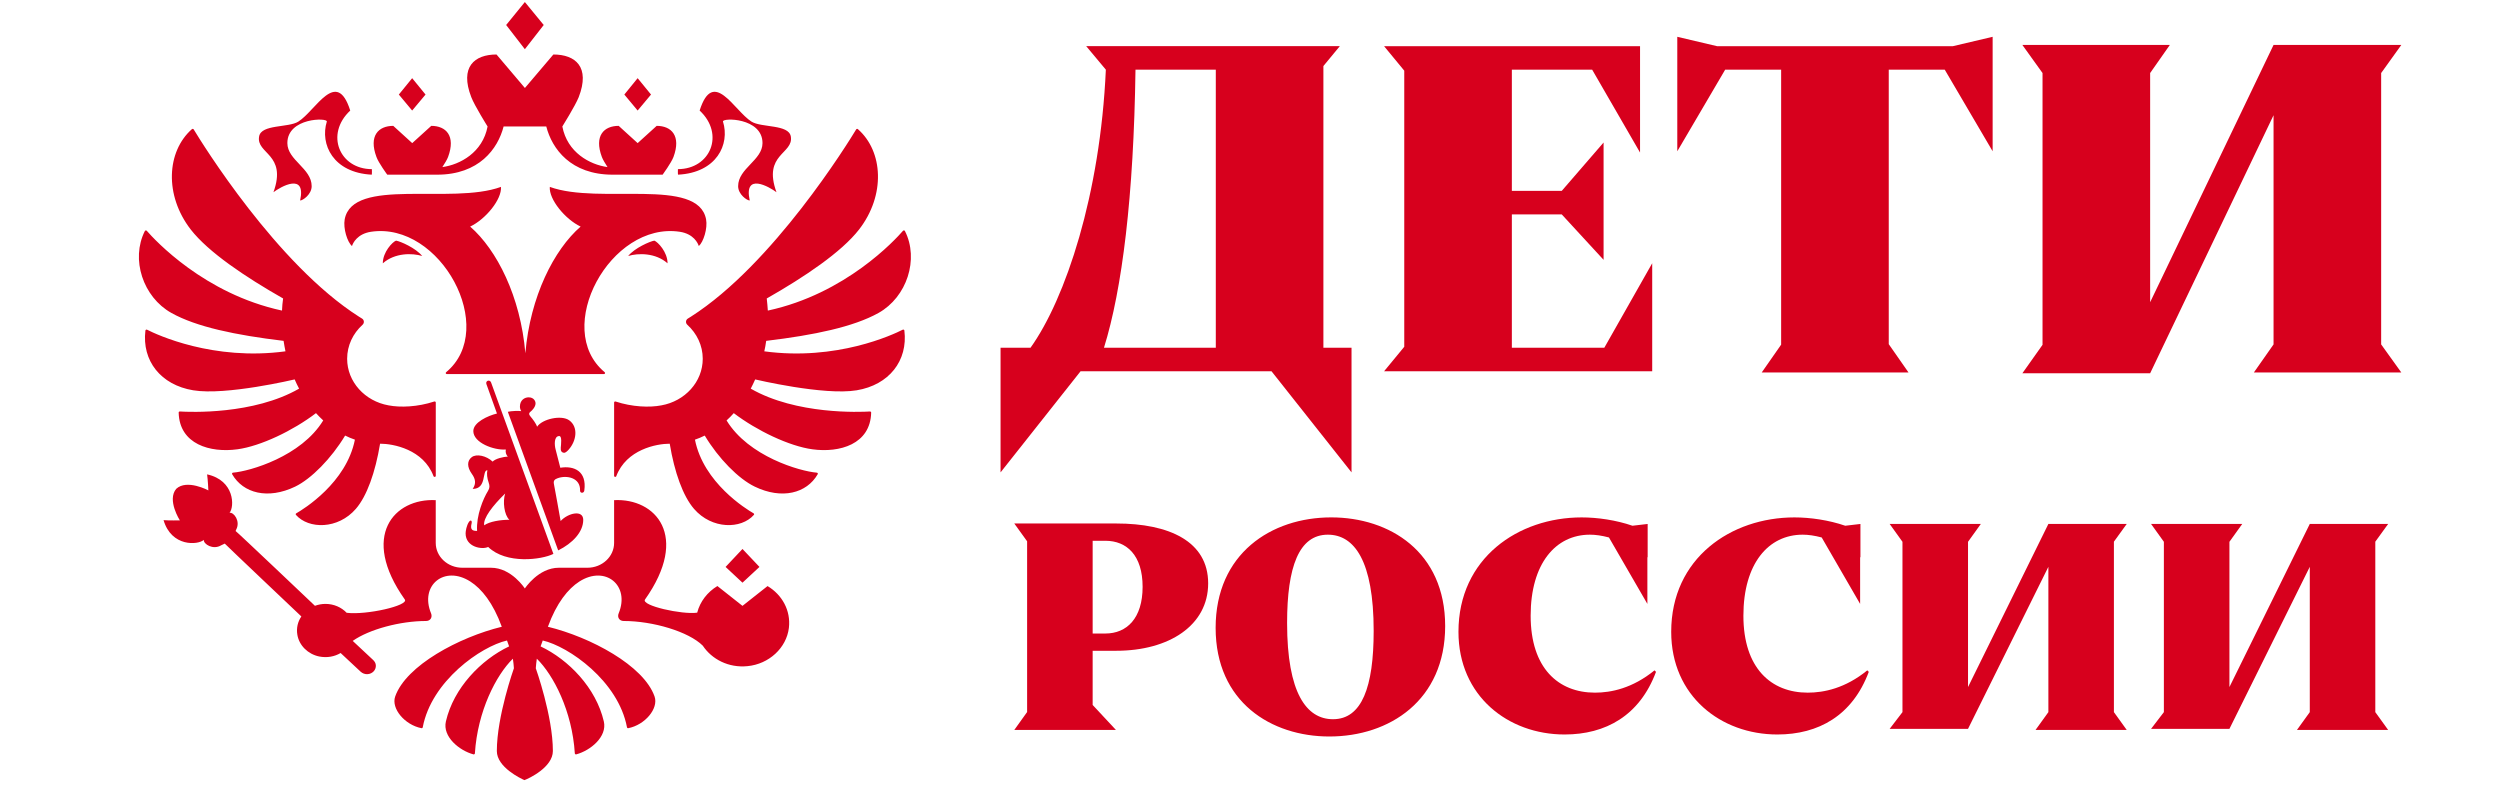 <?xml version="1.0" encoding="utf-8"?>
<!-- Generator: Adobe Illustrator 16.0.0, SVG Export Plug-In . SVG Version: 6.00 Build 0)  -->
<!DOCTYPE svg PUBLIC "-//W3C//DTD SVG 1.1//EN" "http://www.w3.org/Graphics/SVG/1.1/DTD/svg11.dtd">
<svg version="1.1" id="Слой_1" xmlns="http://www.w3.org/2000/svg" xmlns:xlink="http://www.w3.org/1999/xlink" x="0px" y="0px"
	 width="162px" height="51px" viewBox="0 0 162 51" enable-background="new 0 0 162 51" xml:space="preserve">
<g>
	<path fill-rule="evenodd" clip-rule="evenodd" fill="#D7001D" d="M31.376,34.04c-0.083-0.457,0.552-1.276,1.359-2.061
		c-0.17,0.512-0.063,1.398,0.272,1.702C32.425,33.682,31.727,33.791,31.376,34.04z M31.518,24.886l0.685,1.91
		c-0.587,0.142-1.532,0.572-1.532,1.138c0,0.757,1.335,1.254,2.108,1.194c-0.036,0.169,0.007,0.326,0.126,0.464
		c-0.281,0-0.809,0.132-0.982,0.32c-0.409-0.383-1.052-0.521-1.354-0.288c-0.307,0.233-0.315,0.632,0.004,1.08
		c0.225,0.311,0.307,0.618,0.056,0.977c0.933,0,0.587-1.21,0.953-1.21c-0.048,0.233-0.02,0.509,0.086,0.809
		c0.07,0.2,0.07,0.343-0.048,0.535c-0.303,0.485-0.768,1.588-0.705,2.589c-0.303,0-0.461-0.075-0.354-0.493
		c0.039-0.157-0.055-0.269-0.181-0.079c-0.142,0.213-0.209,0.576-0.209,0.729c0,0.892,1.061,1.072,1.462,0.882
		c1.169,1.131,3.462,0.832,4.227,0.449l-4.039-11.111C31.738,24.57,31.446,24.669,31.518,24.886z M36.13,30.991
		c0.579-0.217,1.489-0.044,1.458,0.796c-0.008,0.192,0.256,0.192,0.276-0.005c0.172-1.256-0.669-1.618-1.556-1.472
		c-0.11-0.431-0.201-0.808-0.304-1.183c-0.083-0.304-0.109-0.871,0.236-0.871c0.189,0,0.115,0.528,0.098,0.758
		c-0.019,0.2,0.056,0.318,0.217,0.326c0.099,0.003,0.225-0.126,0.299-0.209c0.509-0.574,0.627-1.465,0.032-1.895
		c-0.497-0.362-1.741-0.095-2.083,0.417c-0.052-0.192-0.296-0.512-0.414-0.648c-0.118-0.139-0.146-0.229,0.012-0.347
		c0.075-0.061,0.303-0.284,0.303-0.521c0-0.138-0.109-0.39-0.449-0.39c-0.264,0-0.563,0.186-0.563,0.598
		c0,0.096,0.024,0.194,0.083,0.296c-0.168-0.026-0.63-0.015-0.867,0.044l3.262,8.981c0.934-0.461,1.624-1.193,1.624-1.978
		c0-0.674-0.985-0.449-1.465,0.075c-0.154-0.851-0.287-1.636-0.438-2.416C35.852,31.133,35.958,31.055,36.13,30.991z M48.113,39.26
		l-1.626-1.285c-0.646,0.391-1.123,1.005-1.309,1.726c-0.98,0.138-3.646-0.456-3.383-0.85c2.919-4.125,0.686-6.579-2.001-6.441v2.77
		c0,0.891-0.776,1.61-1.73,1.61h-1.851c-1.332,0-2.203,1.344-2.203,1.344s-0.862-1.344-2.194-1.344h-1.855
		c-0.953,0-1.725-0.72-1.725-1.61v-2.77c-2.687-0.138-4.925,2.316-2.002,6.441c0.26,0.389-2.481,1.016-3.77,0.858
		c-0.339-0.354-0.827-0.576-1.375-0.576c-0.232,0-0.461,0.044-0.681,0.123c0,0-5.05-4.798-5.141-4.846l0.039-0.095
		c0.288-0.539-0.15-1.131-0.429-1.087c0.323-0.391,0.334-2.096-1.457-2.489c0.051,0.343,0.082,1.039,0.082,1.039
		s-1.387-0.748-2.083-0.102c-0.611,0.726,0.236,2.044,0.236,2.044s-0.709,0.017-1.056-0.015c0.512,1.745,2.233,1.618,2.607,1.279
		c-0.023,0.275,0.599,0.67,1.127,0.351l0.232-0.11c0.039,0.056,4.963,4.721,4.963,4.721c-0.228,0.333-0.334,0.747-0.259,1.189
		c0.114,0.688,0.686,1.256,1.414,1.405c0.516,0.103,1.001,0.005,1.39-0.225l1.3,1.214c0.118,0.104,0.276,0.169,0.449,0.157
		c0.319-0.024,0.556-0.28,0.532-0.579c-0.008-0.135-0.08-0.248-0.17-0.336l-1.328-1.241c1.075-0.755,3.085-1.29,4.751-1.29
		c0.292,0,0.425-0.249,0.327-0.493c-0.753-1.82,0.866-3.14,2.545-2.063c0.733,0.468,1.477,1.39,2.037,2.93
		c-2.753,0.671-6.208,2.509-6.909,4.522c-0.268,0.775,0.618,1.836,1.701,2.049c0.02,0.004,0.036,0,0.055-0.008
		c0.015-0.011,0.027-0.032,0.031-0.047c0.564-3.006,3.781-5.244,5.46-5.626l0.137,0.382c-1.823,0.867-3.593,2.691-4.096,4.861
		c-0.232,0.992,0.874,1.892,1.785,2.136c0.047,0.011,0.09-0.021,0.094-0.066c0.174-2.744,1.379-5.074,2.461-6.134
		c0.033,0.204,0.052,0.413,0.067,0.621c0,0-1.106,3.101-1.106,5.362c0,1.052,1.555,1.783,1.787,1.886
		c0.288-0.103,1.844-0.834,1.844-1.886c0-2.262-1.107-5.362-1.107-5.362c0.016-0.208,0.036-0.417,0.067-0.621
		c1.08,1.06,2.289,3.388,2.462,6.134c0.004,0.045,0.048,0.077,0.091,0.066c0.917-0.244,2.021-1.144,1.788-2.136
		c-0.505-2.17-2.273-3.994-4.097-4.861l0.139-0.382c1.677,0.382,4.896,2.62,5.459,5.626c0.004,0.015,0.016,0.036,0.032,0.047
		c0.015,0.008,0.035,0.012,0.055,0.008c1.08-0.213,1.97-1.273,1.702-2.049c-0.701-2.014-4.161-3.852-6.913-4.522
		c0.559-1.54,1.307-2.462,2.037-2.93c1.681-1.076,3.301,0.243,2.548,2.063c-0.102,0.244,0.036,0.493,0.328,0.493
		c1.886,0,4.207,0.686,5.124,1.6c0.588,0.883,1.674,1.449,2.896,1.326c1.392-0.133,2.526-1.181,2.683-2.478
		c0.134-1.138-0.449-2.153-1.383-2.711L48.113,39.26L48.113,39.26z M19.094,24.586c0.086,0.205,0.185,0.401,0.287,0.598
		c-2.95,1.698-7.094,1.521-7.724,1.48c-0.044-0.004-0.079,0.031-0.079,0.071c0.047,2.057,2.044,2.62,3.805,2.38
		c1.505-0.204,3.608-1.21,5.093-2.344c0.146,0.165,0.308,0.322,0.469,0.473c-1.422,2.336-4.758,3.296-5.845,3.384
		c-0.051,0.004-0.083,0.059-0.055,0.103c0.712,1.237,2.32,1.65,4.081,0.803c1.044-0.504,2.344-1.823,3.238-3.309
		c0.204,0.103,0.417,0.189,0.634,0.265c-0.552,2.792-3.317,4.498-3.801,4.774c-0.02,0.012-0.031,0.026-0.035,0.047
		c0,0.02,0.004,0.044,0.015,0.055c0.823,0.931,2.722,0.949,3.884-0.394c0.714-0.827,1.261-2.362,1.568-4.22
		c0.86,0,2.813,0.371,3.463,2.104c0.031,0.075,0.146,0.057,0.146-0.02v-4.754c0-0.048-0.052-0.079-0.099-0.063
		c-1.076,0.354-2.194,0.398-2.966,0.248c-1.524-0.272-2.678-1.521-2.678-3.019c0-0.866,0.381-1.642,0.996-2.201
		c0.13-0.118,0.114-0.319-0.04-0.409l-0.197-0.122c-5.326-3.396-10.179-11.263-10.703-12.13c-0.023-0.039-0.083-0.046-0.118-0.015
		c-1.634,1.446-1.792,4.278-0.075,6.5c1.142,1.469,3.537,3.076,5.987,4.47c-0.036,0.26-0.063,0.521-0.071,0.785
		c-5.046-1.087-8.245-4.578-8.761-5.167c-0.031-0.041-0.102-0.033-0.126,0.01c-0.929,1.829-0.122,4.283,1.721,5.311
		c1.612,0.901,4.148,1.435,7.268,1.808c0.035,0.226,0.075,0.454,0.122,0.678c-4.68,0.634-8.339-1.08-8.965-1.399
		c-0.048-0.027-0.103,0.004-0.111,0.055c-0.236,1.953,0.993,3.521,3.096,3.869C14.631,25.645,19.094,24.586,19.094,24.586z
		 M58.497,21.364c-0.622,0.319-4.282,2.037-8.97,1.402c0.052-0.225,0.09-0.453,0.122-0.678c3.124-0.374,5.657-0.907,7.277-1.808
		c1.839-1.028,2.642-3.481,1.713-5.311c-0.023-0.047-0.086-0.051-0.123-0.015c-0.507,0.586-3.714,4.085-8.76,5.172
		c-0.017-0.26-0.041-0.524-0.071-0.785c2.449-1.394,4.841-3.001,5.983-4.47c1.722-2.222,1.564-5.059-0.074-6.5
		c-0.016-0.016-0.04-0.024-0.063-0.02c-0.02,0.004-0.043,0.016-0.051,0.035c-0.521,0.859-5.374,8.73-10.703,12.13l-0.197,0.122
		c-0.154,0.09-0.17,0.291-0.04,0.409c0.613,0.559,0.997,1.335,0.997,2.201c0,1.498-1.154,2.747-2.679,3.019
		c-0.771,0.15-1.891,0.106-2.966-0.248c-0.047-0.017-0.098,0.015-0.098,0.063v4.754c0,0.076,0.114,0.095,0.141,0.02
		c0.654-1.732,2.608-2.104,3.463-2.104c0.307,1.857,0.859,3.393,1.572,4.22c1.162,1.343,3.061,1.324,3.879,0.394
		c0.016-0.011,0.024-0.035,0.016-0.055c-0.004-0.021-0.016-0.035-0.032-0.047c-0.484-0.276-3.249-1.982-3.801-4.774
		c0.217-0.075,0.43-0.162,0.635-0.265c0.89,1.485,2.19,2.805,3.242,3.309c1.753,0.848,3.363,0.435,4.076-0.803
		c0.029-0.044-0.003-0.099-0.059-0.103c-1.087-0.088-4.423-1.048-5.845-3.384c0.165-0.15,0.322-0.308,0.467-0.473
		c1.491,1.134,3.594,2.14,5.098,2.344c1.76,0.24,3.758-0.323,3.805-2.38c0-0.04-0.035-0.075-0.083-0.071
		c-0.623,0.038-4.766,0.218-7.72-1.48c0.102-0.197,0.196-0.394,0.287-0.598c0,0,4.463,1.059,6.576,0.705
		c2.099-0.347,3.331-1.919,3.092-3.873C58.599,21.372,58.544,21.341,58.497,21.364z M25.094,11.319h3.23
		c2.718,0,3.939-1.674,4.31-3.124h2.765c0.371,1.449,1.587,3.124,4.305,3.124h3.235c0,0,0.563-0.773,0.704-1.15
		c0.508-1.375-0.141-2.013-1.09-2.013l-1.233,1.118l-1.229-1.118c-0.952,0-1.603,0.638-1.091,2.013
		c0.063,0.173,0.221,0.429,0.367,0.658c-1.146-0.157-2.608-0.945-2.927-2.631c0,0,0.843-1.352,1.06-1.899
		c0.761-1.962-0.212-2.766-1.642-2.766l-1.844,2.17l-1.84-2.17c-1.426,0-2.399,0.8-1.634,2.766c0.208,0.547,1.055,1.899,1.055,1.899
		c-0.318,1.686-1.784,2.474-2.93,2.631c0.15-0.229,0.307-0.485,0.371-0.658c0.508-1.375-0.142-2.013-1.091-2.013l-1.233,1.118
		l-1.229-1.118c-0.954,0-1.603,0.638-1.09,2.013C24.525,10.546,25.094,11.319,25.094,11.319z M27.575,6.127l-0.867-1.061
		l-0.863,1.061l0.863,1.036L27.575,6.127z M49.213,36.737l-1.1-1.164l-1.095,1.164l1.095,1.021L49.213,36.737z M42.186,6.127
		l-0.867-1.061l-0.862,1.061l0.862,1.036L42.186,6.127z M35.233,1.62l-1.222-1.488L32.799,1.62l1.212,1.568L35.233,1.62z
		 M24.806,17.063c0.784-0.69,1.91-0.671,2.552-0.474c-0.421-0.52-1.406-0.948-1.694-0.996C25.44,15.672,24.806,16.325,24.806,17.063
		z M17.719,12.457c0.453-0.346,2.134-1.315,1.729,0.536c0.173,0,0.748-0.394,0.748-0.929c0-1.155-1.575-1.683-1.575-2.793
		c0-1.659,2.639-1.655,2.556-1.391c-0.453,1.474,0.414,3.313,2.912,3.439c0.02-0.028,0.008-0.359,0.008-0.359
		c-2.092,0-3.049-2.26-1.402-3.797c-0.887-2.789-2.229,0-3.364,0.717c-0.638,0.406-2.403,0.162-2.54,0.961
		C16.584,9.983,18.622,9.964,17.719,12.457z M46.85,7.88c-0.08-0.264,2.56-0.268,2.56,1.391c0,1.111-1.579,1.639-1.579,2.793
		c0,0.535,0.575,0.929,0.752,0.929c-0.406-1.851,1.276-0.882,1.733-0.536c-0.907-2.493,1.127-2.474,0.929-3.616
		c-0.142-0.799-1.905-0.555-2.549-0.961c-1.134-0.717-2.474-3.505-3.359-0.717c1.65,1.537,0.689,3.797-1.407,3.797
		c0,0-0.012,0.332,0.008,0.359C46.436,11.193,47.31,9.354,46.85,7.88z M45.754,14.214c-0.517-2.761-6.909-0.929-10.127-2.103
		c-0.063,0.803,0.989,2.092,1.997,2.572c-1.722,1.498-3.266,4.518-3.581,8.209c-0.312-3.691-1.855-6.711-3.577-8.209
		c1.009-0.479,2.061-1.769,1.997-2.572c-3.218,1.174-9.612-0.658-10.127,2.103c-0.106,0.584,0.169,1.474,0.473,1.73
		c0.056-0.186,0.339-0.789,1.229-0.925c4.506-0.682,8.269,6.282,4.873,9.099c-0.056,0.043-0.024,0.122,0.047,0.122h10.179
		c0.066,0,0.097-0.079,0.046-0.122c-3.4-2.816,0.367-9.78,4.87-9.099c0.894,0.137,1.174,0.74,1.229,0.925
		C45.581,15.688,45.864,14.798,45.754,14.214z M43.257,17.063c-0.78-0.69-1.906-0.671-2.553-0.474
		c0.426-0.52,1.407-0.948,1.698-0.996C42.623,15.676,43.257,16.325,43.257,17.063z"/>
</g>
<g>
	<path fill-rule="evenodd" clip-rule="evenodd" fill="#D7001D" d="M71.537,22.534c1.182-3.793,1.929-9.84,2.043-18.019h5.204v18.019
		H71.537z M85.756,22.534V4.279l1.064-1.288H70.386l1.273,1.524c-0.362,8.083-2.608,14.839-4.881,18.019h-1.942v8.076l5.185-6.552
		h12.373l5.185,6.552v-8.076H85.756z"/>
	<polygon fill-rule="evenodd" clip-rule="evenodd" fill="#D7001D" points="103.959,22.534 97.968,22.534 97.968,13.895 
		101.203,13.895 103.912,16.838 103.912,9.235 101.203,12.367 97.968,12.367 97.968,4.516 103.173,4.516 106.275,9.885 
		106.275,2.992 89.688,2.992 90.996,4.579 90.996,22.471 89.688,24.059 107.063,24.059 107.063,17.058 	"/>
	<polygon fill-rule="evenodd" clip-rule="evenodd" fill="#D7001D" points="126.548,2.992 111.264,2.992 108.688,2.385 
		108.688,9.802 111.79,4.516 115.418,4.516 115.418,22.333 114.159,24.137 123.672,24.137 122.391,22.301 122.391,4.516 
		126.02,4.516 129.123,9.802 129.123,2.385 	"/>
	<polygon fill-rule="evenodd" clip-rule="evenodd" fill="#D7001D" points="154.299,4.733 155.605,2.913 147.326,2.913 
		139.329,19.584 139.329,4.733 140.605,2.913 131.05,2.913 132.356,4.733 132.356,22.345 131.05,24.188 139.329,24.188 
		147.326,7.467 147.326,22.318 146.05,24.137 155.605,24.137 154.299,22.318 	"/>
	<path fill-rule="evenodd" clip-rule="evenodd" fill="#D7001D" d="M71.627,41.052h-0.823v-6.01h0.823
		c1.39,0,2.414,0.944,2.414,2.984C74.041,40.067,73.017,41.052,71.627,41.052z M72.331,33.922h-6.605l0.831,1.154v11.064
		L65.726,47.3h6.586l-1.508-1.618V42.17h1.527c3.424,0,5.958-1.646,5.958-4.368C78.289,35.076,75.755,33.922,72.331,33.922z"/>
	<path fill-rule="evenodd" clip-rule="evenodd" fill="#D7001D" d="M86.379,46.605c-1.713,0-2.975-1.682-2.975-6.235
		c0-3.647,0.769-5.723,2.64-5.723c1.71,0,2.97,1.681,2.97,6.235C89.014,44.525,88.246,46.605,86.379,46.605z M86.262,33.527
		c-3.881,0-7.489,2.345-7.489,7.157c0,4.815,3.608,7.041,7.37,7.041c3.896,0,7.504-2.344,7.504-7.158
		C93.646,35.754,90.039,33.527,86.262,33.527z"/>
	<path fill-rule="evenodd" clip-rule="evenodd" fill="#D7001D" d="M107.213,43.439c-1.431,1.165-2.816,1.445-3.859,1.445
		c-2.375,0-4.168-1.588-4.168-4.986c0-3.38,1.618-5.251,3.841-5.251c0.365,0,0.772,0.059,1.233,0.181l2.49,4.305v-3.036
		c0,0.02,0.018,0.02,0.018,0.02v-2.164l-0.985,0.115c-1.059-0.365-2.256-0.54-3.296-0.54c-4.09,0-7.979,2.628-7.979,7.414
		c0,4.156,3.213,6.653,6.877,6.653c2.661,0,4.865-1.221,5.924-4.058L107.213,43.439z"/>
	<path fill-rule="evenodd" clip-rule="evenodd" fill="#D7001D" d="M121.001,43.439c-1.43,1.165-2.816,1.445-3.861,1.445
		c-2.375,0-4.168-1.588-4.168-4.986c0-3.38,1.62-5.251,3.841-5.251c0.367,0,0.772,0.059,1.233,0.181l2.49,4.305v-3.036
		c0,0.02,0.02,0.02,0.02,0.02v-2.164l-0.984,0.115c-1.061-0.365-2.259-0.54-3.297-0.54c-4.091,0-7.981,2.628-7.981,7.414
		c0,4.156,3.215,6.653,6.877,6.653c2.663,0,4.865-1.221,5.926-4.058L121.001,43.439z"/>
	<polygon fill-rule="evenodd" clip-rule="evenodd" fill="#D7001D" points="136.981,35.101 137.812,33.952 132.735,33.952 
		127.528,44.521 127.528,35.108 128.358,33.952 122.45,33.952 123.28,35.108 123.28,46.146 122.45,47.229 127.528,47.229 
		132.735,36.73 132.735,46.146 131.903,47.3 137.812,47.3 136.981,46.146 	"/>
	<polygon fill-rule="evenodd" clip-rule="evenodd" fill="#D7001D" points="153.92,35.101 154.752,33.952 149.674,33.952 
		144.467,44.521 144.467,35.108 145.297,33.952 139.389,33.952 140.219,35.108 140.219,46.146 139.389,47.229 144.467,47.229 
		149.674,36.73 149.674,46.146 148.842,47.3 154.752,47.3 153.92,46.146 	"/>
</g>
</svg>
